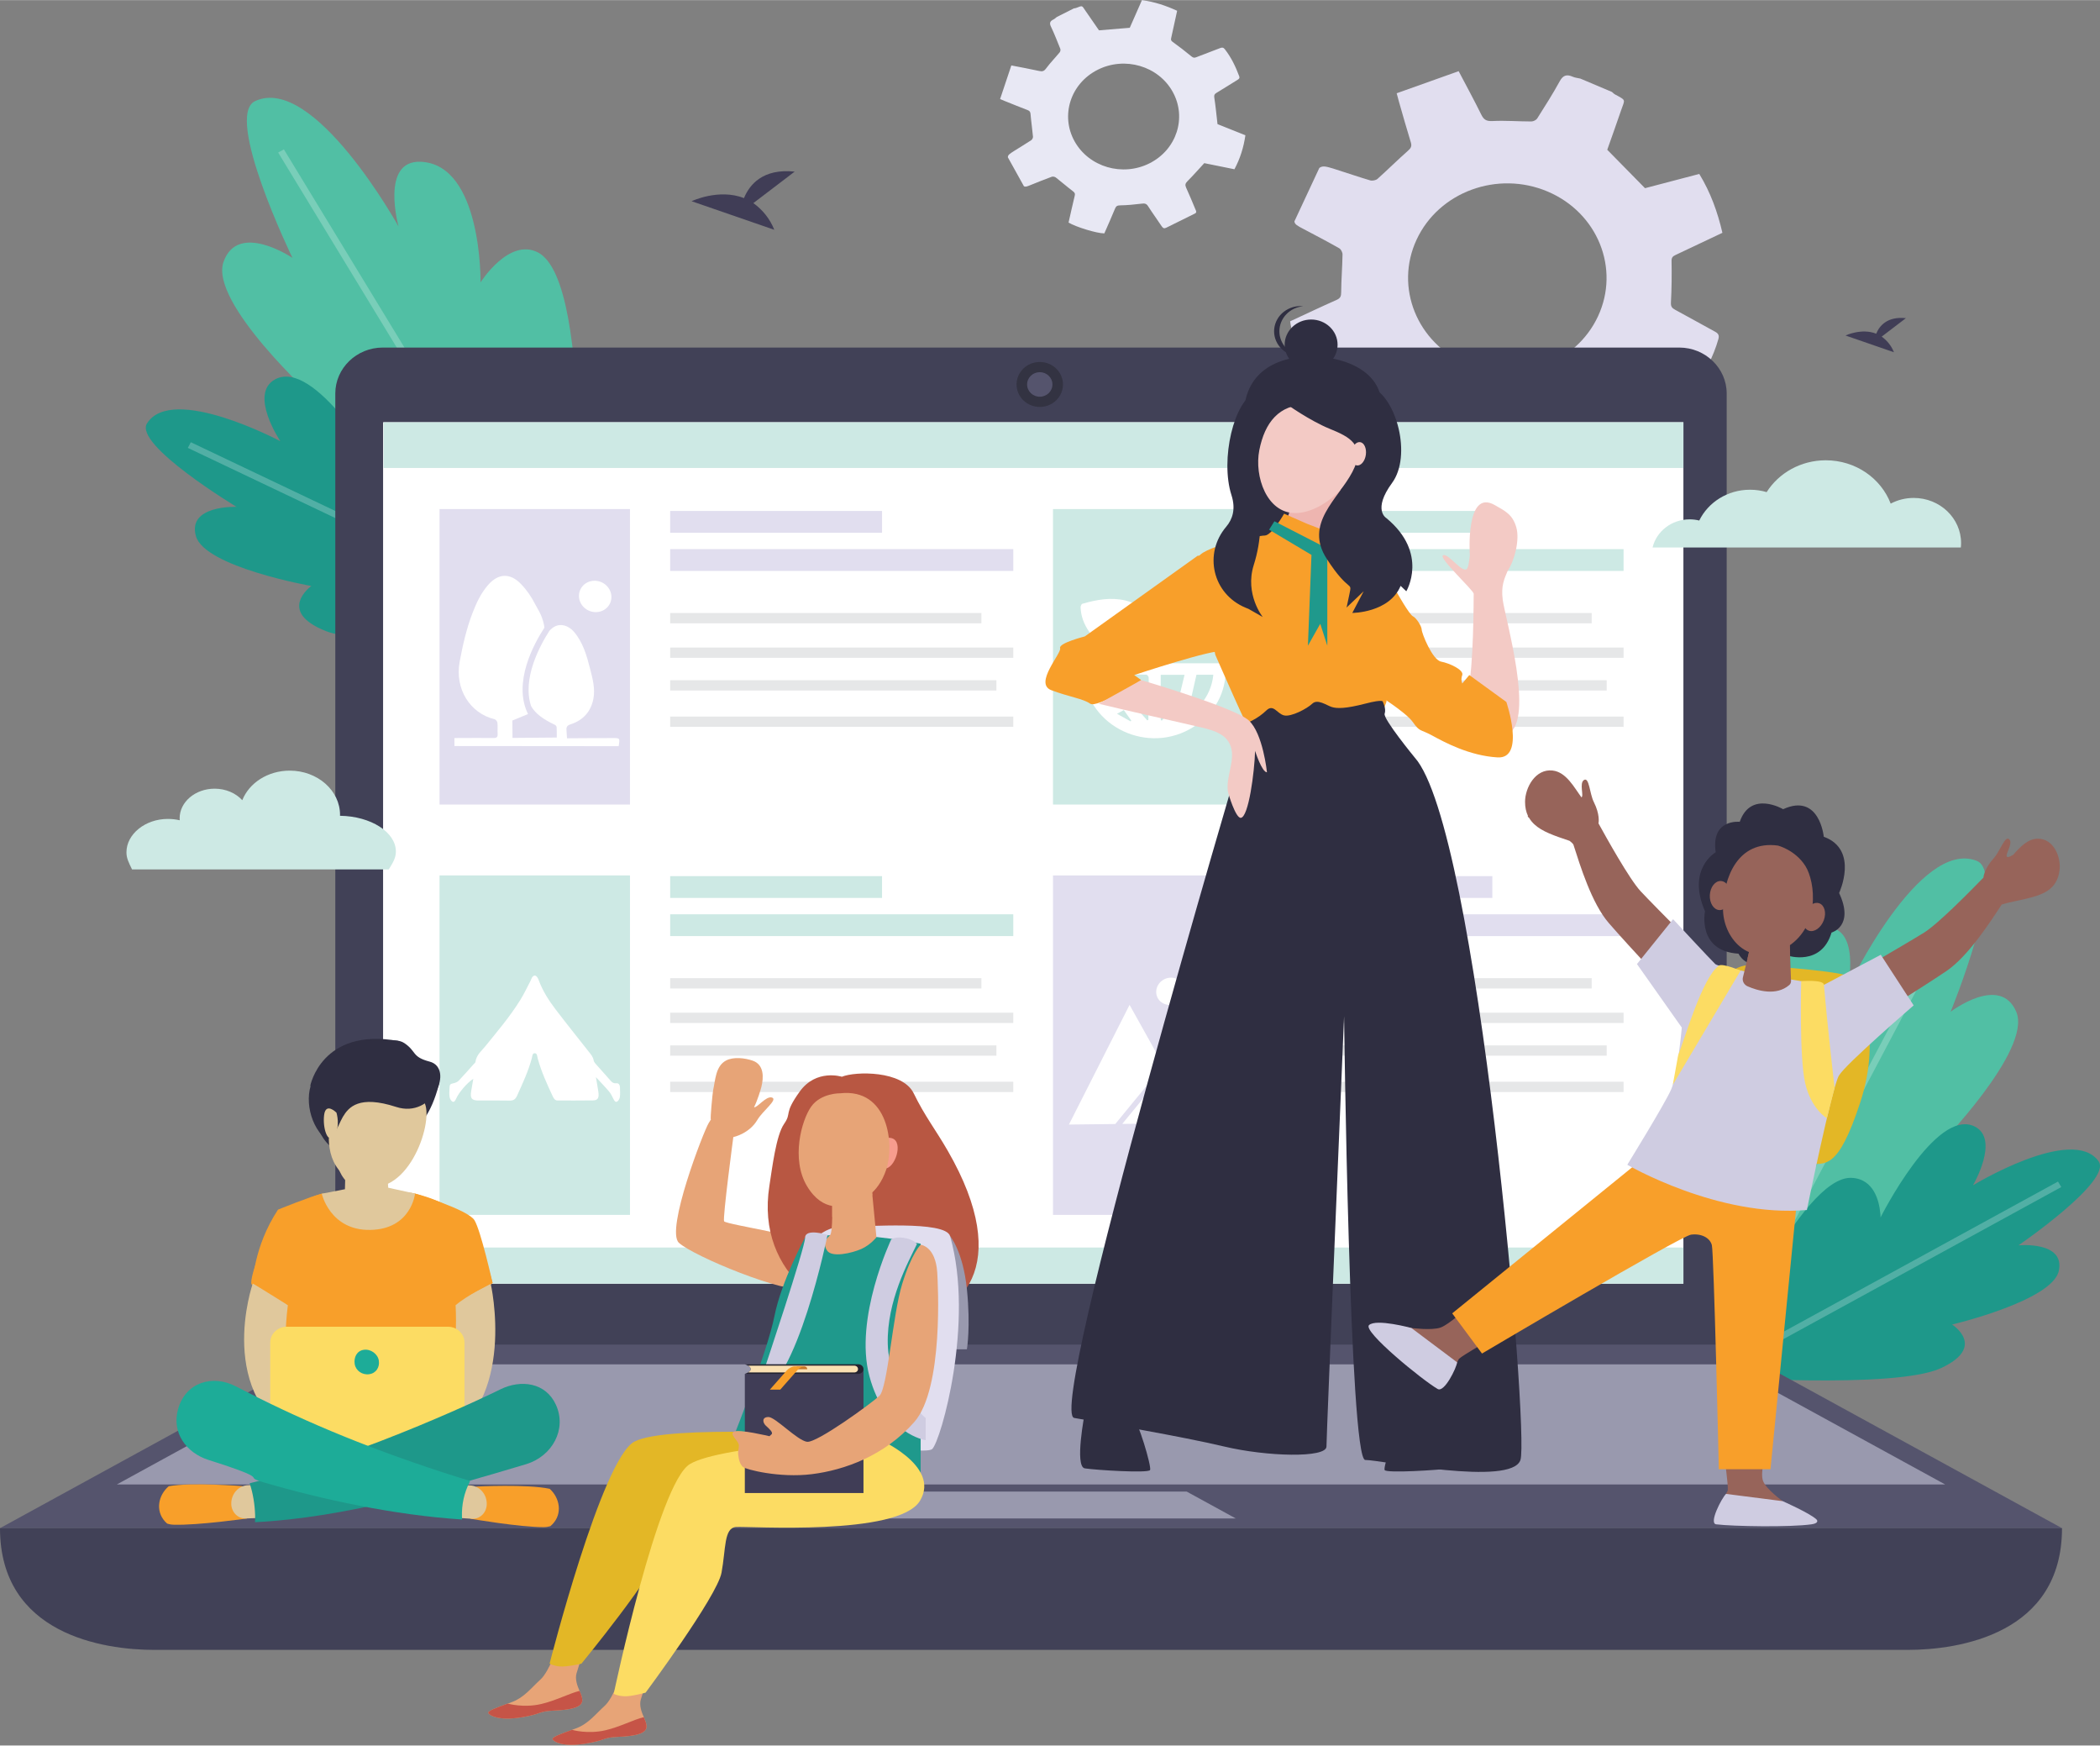 <?xml version="1.0" encoding="UTF-8"?>
<svg xmlns="http://www.w3.org/2000/svg" width="1000px" height="831px" viewBox="0 0 479 398" fill="none">
  <rect x="0" y="0" width="479" height="398" fill="#808080" stroke="none"/>
  <path d="M71.841 90.933C71.841 90.933 47.729 69.05 50.981 59.703C54.247 50.358 66.706 58.779 66.706 58.779C66.706 58.779 50.995 26.372 58.196 23.027C71.614 16.799 90.913 51.635 90.913 51.635C90.913 51.635 86.683 36.46 95.975 36.865C109.983 37.471 109.614 64.362 109.614 64.362C109.614 64.362 116.065 54.115 122.697 57.534C135.826 64.306 131.266 133.53 130.855 141.883L130.826 141.844C130.81 142.228 130.795 142.444 130.795 142.444C130.795 142.444 77.013 117.842 67.671 104.825C58.326 91.807 71.841 90.933 71.841 90.933Z" fill="#51BFA4"></path>
  <g opacity="0.48">
    <path opacity="0.48" d="M124.774 132.677L64.756 34.039L63.446 34.762L123.464 133.4L124.774 132.677Z" fill="white"></path>
  </g>
  <path d="M33.532 96.525C39.242 87.449 63.943 100.58 63.943 100.58C63.943 100.58 56.724 89.86 62.695 86.514C71.694 81.472 86.552 107.042 86.552 107.042C86.552 107.042 86.465 106.534 86.544 105.813C86.635 103.286 87.454 97.666 92.935 97.153C104.81 96.041 126.241 137.164 129.551 142.537L129.19 142.362C129.336 142.619 129.417 142.77 129.417 142.77C129.417 142.77 85.719 148.386 74.334 143.881C62.953 139.379 71.009 133.601 71.009 133.601C71.009 133.601 46.632 129.283 44.677 122.198C42.723 115.102 53.95 115.557 53.95 115.557C53.95 115.557 30.466 101.399 33.532 96.525Z" fill="#1E988A"></path>
  <g opacity="0.48">
    <path opacity="0.48" d="M129.524 141.722L43.523 100.818L42.846 102.109L128.848 143.012L129.524 141.722Z" fill="white"></path>
  </g>
  <path d="M300.93 38.275L295.25 50.45C295.303 51.142 295.914 51.458 297.422 52.247C300.121 53.663 302.818 55.078 305.465 56.585C305.88 56.822 306.234 57.526 306.225 58.011C306.175 60.884 305.939 63.754 305.916 66.626C305.908 67.513 305.758 67.97 304.867 68.364C301.298 69.948 297.774 71.621 294.275 73.243C294.646 76.646 297.731 84.56 299.634 86.895C303.245 85.935 306.95 85.007 310.611 83.94C311.751 83.608 312.289 83.762 313.079 84.691C314.911 86.84 316.957 88.838 319.033 90.782C319.874 91.571 320.298 92.16 319.834 93.34C318.634 96.408 317.629 99.537 316.483 102.62C316.175 103.451 316.275 104.003 317.122 104.369C321.116 106.099 325.112 107.818 329.106 109.542C330.084 109.967 330.349 109.187 330.679 108.643C332.354 105.9 334.046 103.161 335.627 100.367C336.221 99.314 336.866 99.023 338.13 99.138C341.472 99.439 344.835 99.535 348.45 99.726C350.163 103.045 352.052 106.707 353.993 110.473C359.023 109.536 363.673 107.778 368.193 105.262C367.054 101.329 365.92 97.403 364.919 93.94C367.779 91.261 370.488 88.835 373.036 86.269C373.774 85.525 374.289 85.453 375.209 85.761C378.395 86.843 381.615 87.83 384.815 88.891C385.502 89.116 386.023 89.207 386.485 88.513C388.816 85 390.807 81.349 391.954 77.305C392.207 76.403 391.911 76.001 391.157 75.59C388.131 73.947 385.134 72.252 382.103 70.621C381.367 70.227 381.082 69.877 381.132 68.968C381.303 65.812 381.334 62.649 381.275 59.492C381.261 58.683 381.565 58.407 382.2 58.111C385.734 56.456 389.256 54.778 392.873 53.063C391.78 48.337 390.182 43.877 387.599 39.639C383.396 40.744 379.214 41.839 375.218 42.887C372.35 39.972 369.575 37.147 366.606 34.126C367.567 31.408 368.694 28.278 369.766 25.129C370.647 22.549 371 22.942 368.353 21.493C368.103 21.357 367.902 21.129 367.679 20.943C365.28 19.926 362.878 18.915 360.478 17.898C359.905 17.763 359.29 17.715 358.76 17.482C357.391 16.879 356.545 17.091 355.782 18.478C354.193 21.375 352.41 24.177 350.638 26.975C350.408 27.341 349.76 27.673 349.304 27.673C346.335 27.673 343.361 27.428 340.407 27.578C338.957 27.649 338.415 27.209 337.853 26.074C336.271 22.859 334.548 19.704 332.713 16.205C327.94 17.907 323.283 19.563 318.575 21.242C318.812 22.12 318.937 22.628 319.083 23.13C319.982 26.237 320.847 29.355 321.806 32.446C322.076 33.325 321.822 33.77 321.131 34.37C318.769 36.449 316.549 38.668 314.203 40.766C313.838 41.09 313.022 41.247 312.539 41.109C309.887 40.331 307.279 39.416 304.641 38.59C302.508 37.92 301.71 37.68 300.93 38.275ZM323.13 54.599C328.207 43.714 341.581 38.816 353.003 43.649C364.424 48.487 369.569 61.223 364.494 72.107C359.423 82.989 346.044 87.89 334.622 83.051C323.202 78.218 318.054 65.476 323.13 54.599Z" fill="#E1DEEF"></path>
  <path d="M229.889 35.848L233.547 42.437C233.887 42.654 234.242 42.508 235.128 42.15C236.716 41.508 238.303 40.865 239.912 40.279C240.165 40.187 240.616 40.285 240.831 40.454C242.138 41.468 243.384 42.561 244.7 43.561C245.11 43.871 245.271 44.093 245.142 44.604C244.641 46.646 244.197 48.7 243.734 50.728C245.433 51.745 250.154 53.19 251.89 53.199C252.696 51.357 253.547 49.483 254.319 47.581C254.561 46.986 254.822 46.815 255.521 46.803C257.144 46.78 258.775 46.611 260.39 46.417C261.048 46.334 261.465 46.363 261.85 46.963C262.849 48.524 263.95 50.028 264.978 51.577C265.252 51.994 265.541 52.144 266.005 51.909C268.182 50.836 270.359 49.754 272.538 48.678C273.073 48.413 272.8 48.036 272.664 47.709C271.976 46.056 271.298 44.399 270.553 42.773C270.269 42.162 270.359 41.789 270.848 41.302C272.144 40.004 273.348 38.628 274.688 37.178C276.811 37.61 279.158 38.083 281.568 38.57C282.873 36.136 283.668 33.584 284.07 30.82C281.861 29.939 279.656 29.053 277.707 28.279C277.461 26.149 277.279 24.18 276.974 22.223C276.887 21.653 277.027 21.416 277.492 21.138C279.093 20.18 280.66 19.169 282.254 18.197C282.601 17.983 282.819 17.797 282.661 17.366C281.844 15.174 280.846 13.075 279.377 11.2C279.046 10.777 278.758 10.763 278.308 10.94C276.504 11.638 274.684 12.309 272.885 13.016C272.444 13.19 272.188 13.182 271.784 12.85C270.387 11.689 268.933 10.583 267.457 9.512C267.08 9.24 267.057 9.019 267.139 8.65C267.599 6.599 268.04 4.542 268.5 2.432C265.937 1.258 263.322 0.384 260.475 0C259.53 2.143 258.593 4.274 257.694 6.313C255.356 6.505 253.095 6.694 250.674 6.893C249.748 5.549 248.692 3.997 247.611 2.462C246.724 1.2 247.03 1.188 245.442 1.794C245.292 1.851 245.119 1.856 244.957 1.884C243.655 2.54 242.357 3.193 241.061 3.847C240.799 4.042 240.565 4.281 240.274 4.424C239.521 4.787 239.326 5.216 239.703 6.016C240.491 7.683 241.169 9.397 241.849 11.106C241.939 11.331 241.867 11.721 241.709 11.91C240.686 13.154 239.544 14.315 238.59 15.605C238.122 16.237 237.73 16.312 237.014 16.157C234.981 15.707 232.932 15.338 230.681 14.898C229.816 17.484 228.968 20.011 228.117 22.563C228.605 22.766 228.885 22.893 229.165 23.003C230.911 23.701 232.649 24.415 234.407 25.084C234.906 25.27 235.025 25.533 235.065 26.03C235.208 27.738 235.467 29.436 235.618 31.141C235.647 31.409 235.438 31.805 235.205 31.957C233.93 32.802 232.605 33.577 231.317 34.396C230.27 35.065 229.881 35.316 229.889 35.848ZM245.101 32.192C241.83 26.299 244.188 19.002 250.372 15.889C256.551 12.771 264.215 15.021 267.484 20.909C270.755 26.796 268.396 34.093 262.212 37.209C256.033 40.325 248.371 38.077 245.101 32.192Z" fill="#E8E8F4"></path>
  <path d="M441.947 261.521C441.947 261.521 463.561 239.435 459.913 230.732C456.263 222.025 444.922 230.696 444.922 230.696C444.922 230.696 457.927 199.065 450.886 196.277C437.769 191.079 421.503 225.214 421.503 225.214C421.503 225.214 424.621 210.571 415.819 211.452C402.545 212.782 404.491 238.313 404.491 238.313C404.491 238.313 397.754 228.923 391.657 232.526C379.584 239.668 388.023 305.185 388.906 313.098L388.929 313.059C388.973 313.426 388.995 313.629 388.995 313.629C388.995 313.629 438.629 287.365 446.737 274.496C454.839 261.627 441.947 261.521 441.947 261.521Z" fill="#51BFA4"></path>
  <g opacity="0.48">
    <path opacity="0.48" d="M446.66 207.755L445.309 207.107L394.098 304.036L395.449 304.684L446.66 207.755Z" fill="white"></path>
  </g>
  <path d="M478.674 264.775C472.713 256.456 450.024 270.264 450.024 270.264C450.024 270.264 456.246 259.691 450.379 256.834C441.529 252.524 428.928 277.618 428.928 277.618C428.928 277.618 428.983 277.128 428.862 276.448C428.624 274.054 427.514 268.758 422.278 268.563C410.927 268.146 393.004 308.369 390.184 313.651L390.518 313.468C390.394 313.716 390.323 313.865 390.323 313.865C390.323 313.865 432.171 316.845 442.719 311.955C453.266 307.067 445.267 302.013 445.267 302.013C445.267 302.013 468.172 296.598 469.609 289.758C471.042 282.919 460.403 283.956 460.403 283.956C460.403 283.956 481.88 269.241 478.674 264.775Z" fill="#1E988A"></path>
  <g opacity="0.48">
    <path opacity="0.48" d="M470.17 270.663L469.416 269.412L390.085 312.81L390.839 314.061L470.17 270.663Z" fill="white"></path>
  </g>
  <path fill-rule="evenodd" clip-rule="evenodd" d="M87.29 79.231H383.042C388.988 79.231 393.85 83.941 393.85 89.702V309.113H76.481V89.702C76.481 83.941 81.342 79.231 87.29 79.231Z" fill="#414157"></path>
  <path fill-rule="evenodd" clip-rule="evenodd" d="M76.481 306.586H235.167H393.85L470.336 348.449H235.167H0L76.481 306.586Z" fill="#55546D"></path>
  <path fill-rule="evenodd" clip-rule="evenodd" d="M76.681 311.092L26.645 338.482H235.166H443.684L393.651 311.092H76.681Z" fill="#9999AE"></path>
  <path fill-rule="evenodd" clip-rule="evenodd" d="M235.167 340.102H199.653L188.455 346.234H235.167H281.88L270.677 340.102H235.167Z" fill="#9999AE"></path>
  <path fill-rule="evenodd" clip-rule="evenodd" d="M0 348.449H235.167H470.334C470.334 372.656 446.767 376.206 435.104 376.206H235.165H35.23C23.569 376.206 0 372.656 0 348.449Z" fill="#414157"></path>
  <path fill-rule="evenodd" clip-rule="evenodd" d="M237.167 82.519C240.091 82.519 242.459 84.816 242.459 87.647C242.459 90.478 240.091 92.772 237.167 92.772C234.245 92.772 231.877 90.478 231.877 87.647C231.877 84.816 234.247 82.519 237.167 82.519Z" fill="#333342"></path>
  <path fill-rule="evenodd" clip-rule="evenodd" d="M237.167 84.842C238.763 84.842 240.057 86.095 240.057 87.644C240.057 89.191 238.763 90.444 237.167 90.444C235.571 90.444 234.279 89.191 234.279 87.644C234.279 86.095 235.572 84.842 237.167 84.842Z" fill="#55546D"></path>
  <path d="M383.977 96.264H87.381V292.69H383.977V96.264Z" fill="white"></path>
  <path d="M383.975 284.451H87.166V292.691H383.975V284.451Z" fill="#CDE9E4"></path>
  <path d="M383.976 96.264H87.487V106.69H383.976V96.264Z" fill="#CDE9E4"></path>
  <path d="M283.622 116.059H240.184V183.439H283.622V116.059Z" fill="#CDE9E4"></path>
  <path d="M283.622 199.604H240.184V277.009H283.622V199.604Z" fill="#E1DEEF"></path>
  <path d="M143.695 116.059H100.258V183.439H143.695V116.059Z" fill="#E1DEEF"></path>
  <path d="M143.695 199.604H100.258V277.009H143.695V199.604Z" fill="#CDE9E4"></path>
  <path fill-rule="evenodd" clip-rule="evenodd" d="M135.922 245.597C136.156 246.971 136.337 247.935 136.478 248.91C136.685 250.304 136.395 250.878 135.303 250.902C132.603 250.955 129.893 250.91 127.19 250.925C126.553 250.93 126.282 250.417 126.016 249.843C124.739 247.1 123.472 244.349 122.648 241.327C122.519 240.871 122.56 240.15 121.974 240.147C121.384 240.142 121.423 240.86 121.299 241.319C120.472 244.336 119.191 247.076 117.939 249.84C117.565 250.671 117.082 250.955 116.331 250.945C113.912 250.9 111.491 250.925 109.07 250.925C109.023 250.925 108.976 250.928 108.927 250.925C107.539 250.857 107.222 250.387 107.483 248.747C107.628 247.831 107.793 246.924 107.957 245.966C106.546 246.903 104.677 249.064 104.041 250.512C103.843 250.965 103.576 251.391 103.178 251.171C102.895 251.014 102.623 250.542 102.556 250.157C102.451 249.54 102.494 248.872 102.523 248.23C102.565 247.196 102.644 247.169 103.542 246.968C103.929 246.88 104.359 246.693 104.653 246.383C105.807 245.168 106.92 243.889 108.046 242.633C108.184 242.475 108.416 242.331 108.441 242.145C108.681 240.475 109.812 239.663 110.662 238.604C113.444 235.158 116.316 231.812 118.716 227.936C119.546 226.589 120.236 225.114 120.983 223.694C121.113 223.449 121.184 223.153 121.325 222.928C121.734 222.278 122.202 222.278 122.612 222.92C122.731 223.097 122.816 223.316 122.892 223.528C123.823 226.011 125.187 228.121 126.683 230.087C129.185 233.371 131.762 236.577 134.307 239.814C134.764 240.403 135.268 240.919 135.418 241.803C135.471 242.149 135.769 242.468 136.004 242.733C137.085 243.967 138.195 245.162 139.27 246.401C139.641 246.833 140.015 247.061 140.536 246.996C141.128 246.919 141.413 247.339 141.417 248.049C141.423 248.75 141.487 249.474 141.385 250.153C141.326 250.542 141.048 251.016 140.765 251.173C140.365 251.398 140.112 250.964 139.897 250.528C139.609 249.94 139.312 249.334 138.916 248.866C138.029 247.813 137.076 246.847 135.922 245.597Z" fill="white"></path>
  <path d="M266.016 244.114L265.986 244.06L255.98 256.265L279.64 255.996L270.908 238.053L269.161 240.186L266.016 244.114Z" fill="white"></path>
  <path d="M257.647 229.119L243.817 256.409L254.39 256.287L265.35 242.915L257.647 229.119Z" fill="white"></path>
  <path d="M266.788 229.124C268.561 229.127 270.075 227.735 270.162 226.017C270.252 224.303 268.882 222.91 267.104 222.91C265.329 222.91 263.815 224.299 263.728 226.017C263.641 227.729 265.008 229.124 266.788 229.124Z" fill="white"></path>
  <path d="M135.918 139.561C137.966 139.549 139.546 137.938 139.457 135.961C139.366 133.986 137.643 132.391 135.598 132.408C133.553 132.423 131.973 134.037 132.059 136.014C132.148 137.989 133.876 139.575 135.918 139.561Z" fill="white"></path>
  <path d="M139.702 168.28C137.53 168.292 135.361 168.286 133.186 168.298C131.934 168.301 130.679 168.318 129.33 168.328C129.281 167.571 129.253 166.995 129.209 166.421C129.162 165.739 129.369 165.399 130.161 165.136C133.014 164.22 134.758 162.26 135.338 159.384C135.812 157.007 135.168 154.719 134.591 152.453C133.825 149.456 132.983 146.453 130.889 144.01C130.363 143.398 129.571 142.84 128.786 142.627C127.293 142.213 126.152 142.878 125.304 143.841C123.223 147.072 119.026 154.712 121.151 161.017C122.126 162.716 123.909 164.002 126.618 165.285C126.788 165.367 126.959 165.628 126.965 165.814C127.013 166.615 126.997 167.416 127.001 168.161C123.557 168.19 120.218 168.211 116.901 168.243C116.888 166.756 116.879 165.448 116.869 164.279C118.231 163.718 119.476 163.203 120.441 162.804C116.898 155.637 121.823 146.701 124.18 143.101C124.08 142.126 123.713 140.985 123.369 140.196C122.999 139.339 122.468 138.548 122.046 137.717C121.199 136.032 120.127 134.48 118.798 133.111C116.349 130.596 113.672 130.694 111.347 133.348C109.715 135.216 108.69 137.402 107.813 139.67C106.409 143.293 105.558 147.047 104.847 150.863C103.684 157.131 107.278 162.658 112.805 163.979C113.087 164.044 113.426 164.49 113.462 164.788C113.55 165.628 113.457 166.485 113.507 167.333C113.548 168.037 113.303 168.276 112.555 168.267C109.961 168.237 107.368 168.265 104.766 168.267C104.399 168.267 104.029 168.273 103.645 168.276C103.651 168.964 103.654 169.488 103.658 170.096C116.198 170.108 128.664 170.119 141.113 170.13C141.414 168.265 141.414 168.273 139.702 168.28Z" fill="white"></path>
  <path fill-rule="evenodd" clip-rule="evenodd" d="M279.62 151.229C279.85 157.024 277.815 161.727 273.114 165.137C263.221 172.316 249.141 166.689 247.189 154.843C246.608 151.327 246.693 151.229 250.283 151.229C259.598 151.229 268.912 151.229 278.229 151.229C278.634 151.229 279.042 151.229 279.62 151.229ZM272.905 153.846C272.461 155.799 272.036 157.677 271.603 159.586C272.305 159.952 273.022 160.321 273.807 160.726C275.467 158.72 276.489 156.487 276.754 153.846C275.428 153.846 274.178 153.846 272.905 153.846ZM252.896 160.725C253.703 160.305 254.413 159.933 255.029 159.61C254.674 157.798 254.348 156.049 253.979 154.311C253.936 154.11 253.63 153.826 253.437 153.818C252.303 153.767 251.164 153.789 249.937 153.789C250.239 156.454 251.164 158.703 252.896 160.725ZM257.603 158.599C259.233 158.326 260.6 158.097 262.025 157.855C262.025 156.658 262.056 155.547 262.002 154.441C261.991 154.216 261.67 153.829 261.489 153.82C259.906 153.77 258.321 153.79 256.497 153.79C256.883 155.485 257.234 157.001 257.603 158.599ZM270.19 153.859C268.213 153.859 266.496 153.859 264.758 153.859C264.758 155.251 264.758 156.567 264.758 157.882C266.164 158.113 267.51 158.331 269.056 158.58C269.421 157.048 269.786 155.538 270.19 153.859ZM258.824 161.026C259.929 162.265 260.813 163.261 261.695 164.254C261.776 164.21 261.86 164.162 261.941 164.116C261.941 162.975 261.941 161.831 261.941 160.546C260.965 160.698 260.082 160.835 258.824 161.026ZM264.764 164.171C264.845 164.216 264.924 164.263 265.003 164.309C265.89 163.272 266.776 162.234 267.821 161.011C266.593 160.822 265.704 160.683 264.762 160.538C264.764 161.849 264.764 163.01 264.764 164.171ZM271.689 162.824C271.685 162.703 271.671 162.578 271.665 162.457C271.152 162.353 270.39 161.999 270.18 162.195C269.56 162.777 269.158 163.578 268.672 164.293C268.735 164.355 268.8 164.417 268.862 164.477C269.806 163.929 270.749 163.376 271.689 162.824ZM256.339 161.901C255.84 162.172 255.425 162.4 254.781 162.74C255.976 163.405 256.934 163.94 257.887 164.472C257.935 164.407 257.983 164.345 258.032 164.275C257.497 163.529 256.964 162.779 256.339 161.901Z" fill="white"></path>
  <path fill-rule="evenodd" clip-rule="evenodd" d="M263.664 147.358C261.73 143.69 259.129 141.092 254.579 141.127C257.874 142.676 260.949 144.395 261.392 148.448C256.52 149.386 251.395 148.312 248.416 144.011C247.275 142.363 246.547 140.504 246.477 138.481C246.468 138.203 246.663 137.718 246.864 137.662C250.09 136.732 253.357 136.11 256.715 136.912C260.694 137.864 262.673 140.566 263.371 144.296C263.553 145.301 263.567 146.338 263.664 147.358Z" fill="white"></path>
  <path fill-rule="evenodd" clip-rule="evenodd" d="M265.399 148.24C263.525 142.899 266.27 138.478 271.811 137.67C273.447 137.431 275.121 137.425 276.735 137.318C278.266 142.039 275.45 148.15 267.254 148.663C266.798 145.375 268.854 143.434 271.154 141.605C267.657 142.403 266.068 144.845 265.399 148.24Z" fill="white"></path>
  <path d="M201.189 116.49H152.864V121.465H201.189V116.49Z" fill="#E1DEEF"></path>
  <path d="M231.126 125.193H152.864V130.165H231.126V125.193Z" fill="#E1DEEF"></path>
  <path d="M223.856 139.76H152.864V142.109H223.856V139.76Z" fill="#E6E7E8"></path>
  <path d="M227.277 155.09H152.864V157.437H227.277V155.09Z" fill="#E6E7E8"></path>
  <path d="M231.126 163.377H152.864V165.727H231.126V163.377Z" fill="#E6E7E8"></path>
  <path d="M231.126 147.633H152.864V149.982H231.126V147.633Z" fill="#E6E7E8"></path>
  <path d="M201.189 199.762H152.864V204.734H201.189V199.762Z" fill="#CDE9E4"></path>
  <path d="M231.126 208.465H152.864V213.434H231.126V208.465Z" fill="#CDE9E4"></path>
  <path d="M223.856 223.031H152.864V225.378H223.856V223.031Z" fill="#E6E7E8"></path>
  <path d="M227.277 238.357H152.864V240.704H227.277V238.357Z" fill="#E6E7E8"></path>
  <path d="M231.126 246.645H152.864V248.994H231.126V246.645Z" fill="#E6E7E8"></path>
  <path d="M231.126 230.902H152.864V233.249H231.126V230.902Z" fill="#E6E7E8"></path>
  <path d="M340.394 199.762H292.068V204.734H340.394V199.762Z" fill="#E1DEEF"></path>
  <path d="M370.33 208.465H292.068V213.434H370.33V208.465Z" fill="#E1DEEF"></path>
  <path d="M363.059 223.031H292.067V225.378H363.059V223.031Z" fill="#E6E7E8"></path>
  <path d="M366.48 238.357H292.067V240.704H366.48V238.357Z" fill="#E6E7E8"></path>
  <path d="M370.329 246.645H292.067V248.994H370.329V246.645Z" fill="#E6E7E8"></path>
  <path d="M370.329 230.902H292.067V233.249H370.329V230.902Z" fill="#E6E7E8"></path>
  <path d="M340.393 116.49H292.067V121.465H340.393V116.49Z" fill="#CDE9E4"></path>
  <path d="M370.33 125.193H292.068V130.165H370.33V125.193Z" fill="#CDE9E4"></path>
  <path d="M363.059 139.76H292.067V142.109H363.059V139.76Z" fill="#E6E7E8"></path>
  <path d="M366.48 155.09H292.067V157.437H366.48V155.09Z" fill="#E6E7E8"></path>
  <path d="M370.33 163.377H292.068V165.727H370.33V163.377Z" fill="#E6E7E8"></path>
  <path d="M370.329 147.633H292.067V149.982H370.329V147.633Z" fill="#E6E7E8"></path>
  <path d="M342.765 136.744C342.331 133.503 343.187 131.873 343.853 130.222C345.464 127.833 346.694 123.04 345.852 120.19C345.004 117.336 343.458 116.57 340.94 115.142C334.22 111.326 335.255 126.47 335.255 126.47L335.274 126.489C335.106 128.175 334.885 129.485 334.546 129.743C333.409 130.613 330.306 126.039 329.154 126.596C327.999 127.156 336.169 134.61 336.142 135.381C336.122 136.165 336.169 152.273 334.806 157.548C323.587 156.013 314.661 153.627 314.661 153.627L344.038 167.344C350.07 163.888 343.357 141.139 342.765 136.744Z" fill="#F3CAC5"></path>
  <path d="M300.48 125.383C300.878 125.383 301.205 124.759 301.205 123.996C301.205 123.23 300.878 122.609 300.48 122.609C300.071 122.609 299.75 123.23 299.75 123.996C299.748 124.76 300.071 125.383 300.48 125.383Z" fill="#F8B5B7"></path>
  <path d="M313.955 94.686H283.777V131.091H313.955V94.686Z" fill="#2F2E41"></path>
  <path d="M314.354 95.832C311.656 103.454 307.506 110.402 299.068 110.402C290.622 110.402 284.257 103.869 283.777 95.832C283.168 85.571 290.427 81.234 299.068 81.272C309.275 81.322 317.558 86.794 314.354 95.832Z" fill="#2F2E41"></path>
  <path d="M306.579 107.156C306.579 107.156 304.167 120.954 305.375 121.332C306.579 121.721 291.692 123.253 291.692 123.253C291.692 123.253 296.118 112.9 294.91 110.986C293.711 109.072 306.579 107.156 306.579 107.156Z" fill="#EEB5B0"></path>
  <path d="M295.418 116.973C301.859 116.973 309.794 109.455 309.794 103.319C309.794 97.178 304.574 92.209 298.136 92.209C291.686 92.209 288.495 96.35 287.246 102.604C286.053 108.637 288.966 116.973 295.418 116.973Z" fill="#F3CAC5"></path>
  <path d="M298.136 119.417L292.897 117.115C292.897 117.115 290.085 122.096 288.476 122.096C286.866 122.096 273.187 124.78 273.187 127.466C273.187 130.147 277.21 149.307 277.21 149.307C277.21 149.307 285.255 167.709 285.654 167.709C286.064 167.709 314.619 164.257 314.619 164.257L316.233 160.044L318.649 135.13C318.649 135.13 308.991 128.996 308.991 127.083C308.991 125.165 308.19 118.651 306.579 118.651C304.968 118.651 302.15 120.953 302.15 120.953L298.136 119.417Z" fill="#F89F2A"></path>
  <path d="M315.032 136.661L318.65 135.131C318.65 135.131 321.465 140.119 322.266 140.499C323.073 140.88 324.284 142.794 324.284 143.56C324.284 144.326 326.695 150.459 328.705 150.844C330.719 151.23 333.934 152.762 333.532 153.908C333.287 154.529 333.287 155.21 333.532 155.826L335.14 153.908L343.591 160.046C343.591 160.046 348.018 173.074 341.581 172.688C335.14 172.305 329.514 169.246 326.695 167.711C323.878 166.179 323.878 166.945 322.266 164.643C320.661 162.341 313.823 158.126 313.823 158.126L315.032 136.661Z" fill="#F89F2A"></path>
  <path d="M285.654 164.261L282.438 165.795L283.247 171.539C283.247 171.539 238.585 322.159 245.026 323.314C251.459 324.462 269.571 327.526 279.216 329.825C288.876 332.127 302.561 332.508 302.561 329.825C302.561 327.144 306.579 231.708 306.579 231.708C306.579 231.708 307.787 332.893 311.406 332.893C315.031 332.893 344.803 339.023 346.807 332.893C348.823 326.764 337.15 188.79 322.669 172.69C322.669 172.69 315.431 163.876 315.83 162.729C316.233 161.578 315.429 160.049 315.429 160.049C315.429 160.049 315.83 159.283 311.406 160.431C306.98 161.579 304.966 161.579 303.764 161.194C302.559 160.814 300.542 159.283 299.328 160.431C298.133 161.579 294.507 163.491 292.894 163.11C291.288 162.729 290.489 160.431 288.875 161.957C287.927 162.875 286.84 163.643 285.654 164.261Z" fill="#2F2E41"></path>
  <path d="M247.444 322.158C247.444 322.158 245.028 334.427 247.444 334.812C249.858 335.193 261.924 335.953 262.325 335.193C262.726 334.427 259.51 323.693 258.305 322.926C257.095 322.158 247.444 322.158 247.444 322.158Z" fill="#2F2E41"></path>
  <path d="M330.719 323.695C330.719 323.695 333.128 334.428 330.719 334.814C328.305 335.195 316.235 335.955 315.832 335.195C315.431 334.429 318.65 325.23 319.852 324.464C321.062 323.695 330.719 323.695 330.719 323.695Z" fill="#2F2E41"></path>
  <path d="M277.617 126.701H273.186L247.442 145.1C247.442 145.1 241.399 146.632 241.805 147.778C242.202 148.928 235.768 155.825 239.794 157.357C243.817 158.892 247.035 159.28 248.647 160.428C250.249 161.576 260.309 155.058 260.309 155.058L258.701 153.907C258.701 153.907 277.211 147.778 278.819 148.543C280.431 149.309 277.617 126.701 277.617 126.701Z" fill="#F89F2A"></path>
  <path d="M289.479 120.76L299.142 126.512L298.33 147.21L301.145 142.224L302.753 147.21V126.512H309.593L309.194 123.061L301.145 124.213L290.687 118.842L289.479 120.76Z" fill="#1F998C"></path>
  <path d="M291.913 88.167C291.913 88.167 291.784 87.466 286.597 89.316C281.403 91.167 278.301 104.846 280.891 112.879C281.936 116.112 281.084 118.443 279.7 120.079C274.487 126.2 276.538 135.407 284.123 138.557C284.341 138.646 284.554 138.732 284.783 138.822L288.023 140.673C288.023 140.673 283.891 135.495 285.961 128.863C287.756 123.22 287.977 117.226 286.606 111.468C286.368 110.5 286.094 109.504 285.791 108.481C283.196 99.83 284.457 100.831 293.539 92.181C293.539 92.181 298.725 95.885 303.265 97.741C307.803 99.592 311.695 101.439 308.454 107.623C305.208 113.802 297.426 119.362 302.614 127.39C307.805 135.423 308.454 132.333 307.805 135.423L307.149 138.511L311.046 134.804L308.454 139.743C308.454 139.743 316.879 139.743 319.476 133.571L320.773 134.804C320.773 134.804 325.956 126.154 316.229 118.125C316.229 118.125 312.992 116.274 317.524 110.101C322.063 103.919 318.584 90.639 312.748 88.168C306.908 85.699 291.913 88.167 291.913 88.167Z" fill="#2F2E41"></path>
  <path d="M299.068 84.335C302.399 84.335 305.096 81.755 305.096 78.584C305.096 75.411 302.399 72.838 299.068 72.838C295.734 72.838 293.025 75.411 293.025 78.584C293.025 81.755 295.734 84.335 299.068 84.335Z" fill="#2F2E41"></path>
  <path d="M291.821 75.521C291.821 74.093 292.377 72.718 293.381 71.664C294.387 70.608 295.765 69.942 297.254 69.808C297.057 69.782 296.855 69.772 296.649 69.772C295.054 69.772 293.52 70.379 292.384 71.453C291.258 72.532 290.614 73.996 290.614 75.521C290.614 77.045 291.258 78.506 292.384 79.582C293.52 80.664 295.055 81.27 296.649 81.27C296.857 81.27 297.058 81.258 297.254 81.244C295.767 81.094 294.387 80.433 293.381 79.373C292.377 78.317 291.821 76.946 291.821 75.521Z" fill="#2F2E41"></path>
  <path d="M309.498 106.115C310.435 106.224 311.347 105.131 311.547 103.661C311.739 102.193 311.148 100.906 310.222 100.794C309.292 100.677 308.381 101.78 308.182 103.247C307.979 104.721 308.576 106.002 309.498 106.115Z" fill="#F3CAC5"></path>
  <path d="M250.606 160.45C257.995 162.254 265.437 163.854 272.838 165.586C275.888 166.304 279.636 166.958 280.721 170.176C281.806 173.379 279.6 177.083 280.071 180.396C280.159 181.016 281.843 186.52 283.005 186.47C284.795 186.382 286.147 176.001 286.279 171.204C286.279 171.204 287.825 176.081 288.988 176.081C288.988 176.081 288.085 167.216 284.853 164.269C281.626 161.308 260.31 155.062 260.31 155.062L250.606 160.45Z" fill="#F3CAC5"></path>
  <path d="M374.225 203.212C371.639 200.431 366.387 190.958 364.609 187.737C364.671 187.427 364.928 185.616 363.546 182.875C362.571 180.941 362.506 177.075 361.29 177.85C360.174 178.562 361.331 181.499 360.722 181.795C359.042 179.522 357.26 176.035 354.14 175.681C350.216 175.231 347.868 179.602 347.858 182.797C347.855 184.077 348.096 185.124 348.516 186.015C348.503 186.032 348.484 186.047 348.478 186.067C348.444 186.168 348.566 186.317 348.797 186.5C350.063 188.643 352.51 189.785 355.484 190.846C356.322 191.143 357.166 191.422 358.009 191.712C358.448 192.043 358.774 192.346 358.895 192.602C360.416 197.342 363.06 205.966 366.951 210.454C371.713 215.953 382.933 227.887 382.933 227.887L392.061 221.313C392.06 221.313 377.297 206.511 374.225 203.212Z" fill="#97645A"></path>
  <path d="M464.842 191.224C462.512 191.22 460.741 193.16 459.193 194.912C458.671 195.211 458.239 195.413 457.991 195.407C456.893 195.388 459.292 192.44 458.327 191.39C457.357 190.338 456.245 194.047 454.768 195.672C452.678 197.974 452.431 199.79 452.406 200.106C449.81 202.774 442.143 210.609 438.875 212.639C435.007 215.06 416.695 225.669 416.695 225.669L423.695 234.294C423.695 234.294 437.804 225.567 443.908 221.449C448.894 218.084 453.826 210.423 456.586 206.229C458.308 205.715 460.088 205.389 461.84 204.99C466.013 204.032 469.221 202.851 469.775 198.417C470.143 195.495 468.496 191.233 464.842 191.224Z" fill="#97645A"></path>
  <path d="M393.545 333.741C393.545 333.741 394.101 338.3 394.101 339.078C394.101 339.846 394.101 339.846 394.101 339.846L393.697 340.634L393.544 340.948L396.413 344.773C396.413 344.773 407.907 344.936 408.163 344.936C408.42 344.936 406.62 342.288 406.62 342.288C406.62 342.288 402.824 339.561 402.132 337.651C401.451 335.736 402.716 331.746 402.716 331.746L393.545 333.741Z" fill="#97645A"></path>
  <path d="M338.135 306.456C338.135 306.456 334.036 308.881 333.405 309.36C332.771 309.843 332.771 309.843 332.771 309.843L332.363 310.629L332.209 310.938L327.283 311.184C327.283 311.184 319.997 302.709 319.839 302.516C319.686 302.323 321.934 302.804 321.934 302.804C321.934 302.804 326.532 303.396 328.53 302.716C330.528 302.034 334.571 298.242 334.571 298.242L338.135 306.456Z" fill="#97645A"></path>
  <path d="M375.338 263.684L331.239 299.464L338.036 308.626C338.036 308.626 383.353 281.824 385.72 281.514C388.1 281.207 390.02 282.245 390.465 283.891C390.915 285.541 392.061 335.013 392.061 335.013H403.838L409.97 272.729L375.338 263.684Z" fill="#F89F2A"></path>
  <path d="M393.718 222.848C395.037 220.958 397.335 219.887 399.718 220.042C406.717 220.498 420.916 221.57 422.267 222.848C424.059 224.557 429.442 235.715 424.317 251.347C419.181 266.978 416.36 265.347 412.177 265.347C407.987 265.347 388.246 256.479 388.246 256.479L393.718 222.848Z" fill="#E3B726"></path>
  <path d="M381.622 209.58L373.385 219.812L383.609 234.296C383.609 234.296 382.649 245.056 381.178 248.417C379.698 251.775 371.178 265.578 371.178 265.578C371.178 265.578 391.88 277.664 412.14 275.894C412.14 275.894 417.847 247.925 419.451 245.238C421.048 242.554 436.499 229.237 436.499 229.237L428.997 217.695L416.044 224.545C416.044 224.545 392.375 220.895 391.241 219.811C390.097 218.725 381.622 209.58 381.622 209.58Z" fill="#CFCCE1"></path>
  <path d="M406.721 184.498C406.721 184.498 399.347 180.125 396.825 187.377C396.825 187.377 390.202 186.627 391.347 194.322C391.347 194.322 384.683 198.077 388.901 207.767C388.901 207.767 387.045 216.871 396.551 217.443C396.551 217.443 397.966 220.677 402.306 219.921C406.644 219.17 407.746 217.886 407.746 217.886C407.746 217.886 415.439 220.408 417.765 212.629C417.765 212.629 423.046 211.21 419.495 203.605C419.495 203.605 424.106 193.743 415.995 190.781C415.992 190.783 415.041 180.699 406.721 184.498Z" fill="#2F2E41"></path>
  <path d="M411.563 208.316C410.907 210.049 411.373 211.787 412.604 212.203C413.819 212.623 415.345 211.563 415.999 209.832C416.638 208.106 416.172 206.373 414.95 205.951C413.728 205.537 412.209 206.6 411.563 208.316Z" fill="#97645A"></path>
  <path d="M390.005 204.083C389.913 205.914 390.895 207.446 392.185 207.502C393.489 207.562 394.617 206.127 394.711 204.297C394.802 202.462 393.819 200.929 392.517 200.873C391.221 200.815 390.096 202.255 390.005 204.083Z" fill="#97645A"></path>
  <path d="M399.146 216.221C399.146 216.334 398.105 220.584 397.554 222.833C397.347 223.67 397.795 224.528 398.617 224.887C400.811 225.848 405.137 227.177 408.123 224.594C408.391 224.36 408.536 224.023 408.527 223.67L408.161 213.531L399.146 216.221Z" fill="#97645A"></path>
  <path d="M398.584 218.593C400.91 219.705 403.838 219.729 407.114 217.901C407.532 217.667 407.92 217.422 408.289 217.159L408.161 213.527L399.146 216.217C399.146 216.271 398.899 217.293 398.584 218.593Z" fill="#97645A"></path>
  <path d="M405.536 192.793C405.536 192.793 409.471 193.784 411.789 197.43C414.098 201.078 415.377 211.623 407.115 216.233C398.861 220.846 392.852 213.702 393.011 206.946C393.165 200.191 396.316 191.556 405.536 192.793Z" fill="#97645A"></path>
  <path d="M392.066 220.165C388.261 222.906 384.28 236.935 382.778 240.601L381.562 247.327L397.031 221.297C397.031 221.297 392.882 219.573 392.066 220.165Z" fill="#FCDC63"></path>
  <path d="M410.847 223.714C410.847 223.714 410.381 241.005 411.747 246.949C413.118 252.896 416.695 254.97 416.695 254.97L418.456 248.057C418.456 248.057 416.695 232.782 416.041 224.546C415.948 223.287 410.847 223.714 410.847 223.714Z" fill="#FCDC63"></path>
  <path d="M391.452 347.571C389.696 347.364 392.724 341.562 393.696 340.633L406.619 342.287C406.619 342.287 412.836 345.036 414.312 346.44C414.665 346.774 414.708 347.356 413.189 347.569C408.315 348.264 395.347 348.047 391.452 347.571Z" fill="#CFCCE1"></path>
  <path d="M327.935 316.714C329.456 317.58 332.21 311.93 332.365 310.629L321.936 302.804C321.936 302.804 313.891 300.605 312.264 302.145C310.784 303.56 324.495 314.743 327.935 316.714Z" fill="#CFCCE1"></path>
  <path d="M66.437 275.508C68.554 274.007 70.907 272.875 73.392 272.178C74.331 271.918 79.377 273.424 82.495 273.355C86.784 273.245 91.14 271.243 94.671 272.152C98.179 273.05 101.047 274.22 102.712 275.432C107.665 279.058 110.58 285.82 112.354 292.519C108.996 296.063 104.764 297.643 104.764 297.643L103.981 330.195L85.255 340.042L63.873 329.013L64.643 297.201C64.643 297.201 57.851 293.952 57.354 292.768C56.852 291.589 60.448 279.739 66.437 275.508Z" fill="#F89F2A"></path>
  <path d="M57.666 292.631C57.666 292.631 48.572 318.554 69.314 329.2C73.624 328.615 71.966 321.262 71.966 321.262C71.966 321.262 62.953 319.214 65.66 297.59C63.169 295.481 57.666 292.631 57.666 292.631Z" fill="#E0C89C"></path>
  <path d="M111.916 292.631C111.916 292.631 118.174 319.681 100.27 329.2C95.962 328.615 97.619 321.262 97.619 321.262C97.619 321.262 104.885 317.582 103.923 297.59C106.419 295.481 111.916 292.631 111.916 292.631Z" fill="#E0C89C"></path>
  <path d="M102.163 331.019H65.413C63.339 331.019 61.64 329.404 61.64 327.419V306.114C61.64 304.137 63.339 302.51 65.413 302.51H102.163C104.244 302.51 105.946 304.137 105.946 306.114V327.419C105.946 329.403 104.244 331.019 102.163 331.019Z" fill="#FCDC63"></path>
  <path d="M125.386 339.476C120.315 338.364 108.587 338.964 108.587 338.964L108.116 340.189L107.324 346.3C107.324 346.3 118.486 348.22 123.989 348.216C124.553 348.216 125.067 348.133 125.531 347.998C125.701 347.855 125.866 347.704 126.02 347.545C128.352 345.116 127.683 341.548 125.386 339.476Z" fill="#F89F2A"></path>
  <path d="M105.226 338.619L107.21 338.697C108.274 338.739 109.283 339.238 109.999 340.074C110.716 340.908 111.083 342.01 111.021 343.137C110.968 344.035 110.585 344.872 109.949 345.469C109.311 346.063 108.474 346.369 107.626 346.307L104.589 346.105L105.226 338.619Z" fill="#E0C89C"></path>
  <path d="M38.489 338.884C43.583 337.928 55.288 338.861 55.288 338.861L55.732 340.106L56.362 346.237C56.362 346.237 45.15 347.83 39.655 347.661C39.094 347.647 38.583 347.551 38.117 347.396C37.952 347.248 37.791 347.098 37.643 346.931C35.37 344.434 36.141 340.888 38.489 338.884Z" fill="#F89F2A"></path>
  <path d="M58.66 338.617L56.68 338.642C55.609 338.652 54.592 339.118 53.856 339.933C53.112 340.749 52.717 341.837 52.752 342.969C52.778 343.867 53.144 344.713 53.764 345.331C54.381 345.944 55.212 346.269 56.06 346.237L59.105 346.122L58.66 338.617Z" fill="#E0C89C"></path>
  <path d="M126.802 320.31C124.505 315.264 118.88 314.452 114.09 316.81C114.005 316.909 83.686 331.716 56.95 338.201C57.718 340.539 58.11 343.03 58.193 345.472C58.211 346.015 58.199 346.553 58.167 347.083C78.67 346.083 100.924 339.567 120.049 333.842C125.977 332.02 129.352 325.899 126.802 320.31Z" fill="#1E988A"></path>
  <path d="M105.371 345.855C105.288 343.035 105.866 340.413 107.097 337.988C107.132 337.873 107.173 337.768 107.209 337.659C105.685 337.207 103.712 336.595 101.123 335.758C82.134 329.566 67.649 323.32 53.824 316.126C48.453 313.328 42.348 315.199 40.628 321.257C39.091 326.66 42.462 331.273 47.579 332.898C62.879 337.745 54.915 336.399 59.91 337.934C73.333 341.884 90.037 345.489 105.402 346.469C105.39 346.266 105.376 346.06 105.371 345.855Z" fill="#1DAC98"></path>
  <path d="M73.39 272.18C73.39 272.18 75.288 280.609 84.473 280.436C93.833 280.26 94.667 272.156 94.667 272.156L88.553 270.81L88.046 263.809L78.848 264.51L78.678 271.157L73.39 272.18Z" fill="#E0C89C"></path>
  <path d="M80.641 245.506C80.641 245.506 70.557 266.494 81.729 271.2C89.607 274.518 95.07 257.072 93.706 252.429C91.592 245.246 90.048 246.148 90.048 246.148L80.641 245.506Z" fill="#E0C89C"></path>
  <path d="M75.61 245.443C75.519 245.612 70.915 249.59 70.915 249.59C70.915 249.59 70.957 258.525 76.204 262.006C81.979 265.829 90.132 258.854 90.132 258.854C90.132 258.854 96.622 260.323 100.069 247.457C100.861 244.507 96.291 244.256 90.779 244.8C83.664 245.502 75.61 245.443 75.61 245.443Z" fill="#2F2E41"></path>
  <path d="M79.636 243.998C79.636 243.998 67.597 264.876 82.316 270.158C92.694 273.885 98.913 256.399 96.913 251.618C93.828 244.227 91.868 245.071 91.868 245.071L79.636 243.998Z" fill="#E0C89C"></path>
  <path d="M98.003 242.059C103.623 243.529 98.824 255.135 90.366 252.393C81.905 249.647 79.528 252.432 78.209 254.646C76.892 256.855 75.667 261.968 72.805 258.086C69.674 253.83 69.451 246.754 73.294 244.003C76.728 241.534 75.941 238.175 80.062 238.302C85.533 238.479 89.76 236.171 92.227 237.834C95.064 239.75 93.874 240.979 98.003 242.059Z" fill="#2F2E41"></path>
  <path d="M76.748 253.703C76.748 253.703 74.319 251.223 73.933 254.216C73.545 257.212 74.791 261.066 76.252 258.953C77.712 256.838 76.748 253.703 76.748 253.703Z" fill="#E0C89C"></path>
  <path d="M70.757 247.627C70.757 247.627 73.294 234.187 90.89 237.357L92.949 241.13L70.757 247.627Z" fill="#2F2E41"></path>
  <path d="M112.352 292.52C112.352 292.52 109.693 280.644 108.224 278.226C106.753 275.812 94.668 272.152 94.668 272.152L94.263 286.381L103.814 296.951L112.352 292.52Z" fill="#F89F2A"></path>
  <path d="M65.659 297.589L57.665 292.63C57.665 292.63 57.759 284.421 63.41 275.812C63.41 275.812 70.883 272.773 73.391 272.178L70.172 290.004L65.659 297.589Z" fill="#F89F2A"></path>
  <path d="M86.407 310.232C86.645 311.75 85.788 313.119 84.203 313.342C82.615 313.563 81.141 312.524 80.902 311.008C80.669 309.495 81.393 307.997 82.981 307.772C84.568 307.547 86.171 308.722 86.407 310.232Z" fill="#1DAC98"></path>
  <path d="M189.067 284.966C187.985 282.461 165.503 279.249 165.16 278.463C164.816 277.68 167.266 259.266 167.266 259.266C167.266 259.266 170.863 258.545 172.751 255.348C173.957 253.288 177.55 250.671 176.055 250.243C174.689 249.856 172.667 252.694 171.997 252.446C172.748 250.993 173.545 248.343 173.661 247.856C174.208 245.666 174.315 242.741 171.66 241.833C169.899 241.23 167.308 240.912 165.603 241.812C163.214 243.074 163.172 246.294 162.669 248.528C162.555 249.057 161.935 255.303 162.15 255.232C162.15 255.232 162.168 255.228 162.171 255.228C161.965 255.557 161.788 255.842 161.651 256.063C160.51 257.896 151.752 280.524 154.853 283.373C158.234 286.471 179.176 295.083 183.676 293.861C188.179 292.641 190.15 287.475 189.067 284.966Z" fill="#E7A477"></path>
  <path d="M132.816 387.502C133.026 389.423 129.883 389.893 126.249 390.049C122.622 390.205 123.716 390.841 118.741 391.617C113.758 392.378 111.762 391.22 111.405 390.643C111.078 390.13 113.393 389.336 115.866 388.435C116.176 388.322 116.492 388.207 116.798 388.089C119.575 387.049 121.129 384.917 123.291 382.948C125.348 381.075 127.296 375.097 127.296 375.097L134.062 373.861C134.062 373.861 132.16 379.247 131.506 381.546C131.119 382.899 131.691 384.405 132.195 385.557C132.472 386.178 132.752 386.822 132.816 387.502Z" fill="#E7A477"></path>
  <path d="M126.249 390.048C122.622 390.203 123.716 390.84 118.741 391.616C113.758 392.377 111.762 391.219 111.405 390.642C111.078 390.128 113.393 389.335 115.866 388.434L115.897 388.467C115.897 388.467 119.407 389.487 123.447 388.546C126.744 387.779 129.921 386.098 132.192 385.555C132.471 386.178 132.749 386.823 132.813 387.502C133.025 389.423 129.883 389.893 126.249 390.048Z" fill="#C65447"></path>
  <path d="M191.527 327.253C191.527 327.253 152.104 324.721 144.682 328.722C137.257 332.721 125.36 379.328 125.36 379.328C125.36 379.328 126.095 379.83 127.725 379.982C129.258 380.122 132.614 379.354 132.614 379.354C132.614 379.354 149.725 358.504 150.938 353.246C152.139 347.995 151.848 343.304 154.587 343.18C157.326 343.052 191.538 346.732 196.708 338.948C201.882 331.159 197.6 323.457 197.6 323.457L191.527 327.253Z" fill="#E3B726"></path>
  <path d="M192.025 245.51C192.025 245.51 186.188 243.639 182.412 248.887C178.647 254.131 180.685 253.636 178.85 256.254C177.017 258.879 176.132 266.335 175.497 270.365C169.029 311.488 246.409 314.815 216.189 262.406C213.358 257.492 210.964 254.535 208.411 249.289C205.864 244.049 195.082 244.245 192.025 245.51Z" fill="#B85742"></path>
  <path d="M209.277 284.221L216.709 281.844C216.709 281.844 219.658 285.297 220.544 293.935C221.428 302.575 220.544 307.655 220.544 307.655H212.137L209.277 284.221Z" fill="#9999AE"></path>
  <path d="M194.393 279.582C196.909 279.824 215.661 278.19 216.709 281.844C222.327 301.483 214.6 328.599 212.629 330.406C210.651 332.221 178.426 326.326 178.426 326.326C178.426 326.326 173.377 277.597 194.393 279.582Z" fill="#E1DEEF"></path>
  <path d="M209.996 283.583C209.996 283.583 202.494 281.982 193.972 281.594C189.565 281.395 183.636 282.158 183.636 282.158C183.636 282.158 178.251 292.022 176.643 300.099C175.044 308.178 167.391 327.439 167.391 327.439C167.391 327.439 184.076 345.249 209.998 337.879V283.583H209.996Z" fill="#1F998C"></path>
  <path d="M189.805 273.915C189.805 273.915 190.032 280.999 189.307 281.665C188.582 282.327 187.572 283.432 188.636 285.12C189.702 286.816 194.338 285.731 196.496 284.768C198.575 283.837 199.909 282.117 199.909 282.117L198.829 270.891L189.805 273.915Z" fill="#E7A477"></path>
  <path d="M192.883 276.852C194.372 276.373 196.972 275.45 198.979 272.46L198.828 270.891L189.804 273.917C189.804 273.917 189.858 275.643 189.828 277.475C191.089 277.42 192.178 277.08 192.883 276.852Z" fill="#E7A477"></path>
  <path d="M200.418 262.88C200.418 262.88 200.636 258.718 203.429 259.523C206.221 260.334 204.091 266.62 201.782 266.412C199.459 266.204 200.418 262.88 200.418 262.88Z" fill="#F79C8D"></path>
  <path d="M191.644 249.28C191.644 249.28 187.271 249.19 185.04 252.302C182.812 255.416 180.384 264.306 184.075 270.451C187.761 276.585 192.469 275.074 194.418 274.45C196.352 273.825 200.187 272.45 202.132 266.712C204.074 260.977 202.661 248.077 191.644 249.28Z" fill="#E7A477"></path>
  <path d="M209.155 283.642C207.165 287.763 202.264 296.641 202.494 306.42C202.726 316.669 211.14 323.319 211.14 323.319V328.384C211.14 328.384 201.854 327.047 198.311 313.806C194.749 300.565 203.294 282.576 203.294 282.576C203.294 282.576 204.508 281.777 206.926 282.399C208.542 282.806 209.155 283.642 209.155 283.642Z" fill="#CFCCE1"></path>
  <path d="M188.763 281.562C188.763 281.562 181.787 315.965 172.74 318.191L174.31 312.332C174.31 312.332 183.636 284.496 183.636 282.234C183.636 279.964 188.763 281.562 188.763 281.562Z" fill="#CFCCE1"></path>
  <path d="M147.472 393.488C147.693 395.415 144.543 395.88 140.912 396.038C137.276 396.188 138.374 396.827 133.399 397.597C128.419 398.368 126.419 397.205 126.055 396.628C125.734 396.119 128.055 395.32 130.519 394.417C130.834 394.306 131.14 394.193 131.45 394.075C134.228 393.029 135.785 390.903 137.952 388.935C140.002 387.065 141.953 381.078 141.953 381.078L148.718 379.848C148.718 379.848 146.818 385.231 146.163 387.533C145.77 388.878 146.343 390.397 146.85 391.539C147.127 392.17 147.401 392.809 147.472 393.488Z" fill="#E7A477"></path>
  <path d="M140.912 396.038C137.276 396.188 138.374 396.827 133.399 397.597C128.419 398.367 126.419 397.205 126.055 396.628C125.734 396.119 128.055 395.319 130.519 394.417L130.557 394.454C130.557 394.454 134.062 395.471 138.103 394.531C141.398 393.766 144.576 392.083 146.848 391.539C147.124 392.171 147.398 392.81 147.469 393.489C147.693 395.415 144.544 395.879 140.912 396.038Z" fill="#C65447"></path>
  <path d="M199.734 327.797C199.734 327.797 164.637 329.453 157.36 333.832C150.086 338.205 139.987 386.213 139.987 386.213C139.987 386.213 140.746 386.694 142.395 386.779C143.933 386.869 147.261 385.953 147.261 385.953C147.261 385.953 163.579 364.003 164.578 358.597C165.576 353.19 165.108 348.421 167.844 348.182C170.586 347.948 204.977 350.331 209.85 342.189C214.727 334.042 199.734 327.797 199.734 327.797Z" fill="#FCDC63"></path>
  <path d="M169.89 340.432H196.957V312.17L169.89 313.269V340.432Z" fill="#403D56"></path>
  <path d="M169.89 311.064H195.751C196.42 311.064 196.957 311.553 196.957 312.169C196.957 312.774 196.421 313.268 195.751 313.268H169.89L169.917 313.26C171.696 312.644 171.684 311.677 169.89 311.064Z" fill="#242330"></path>
  <path d="M170.629 311.389H194.867C195.332 311.389 195.709 311.738 195.709 312.169C195.709 312.597 195.332 312.938 194.867 312.938H170.629C171.451 312.465 171.445 311.869 170.629 311.389Z" fill="#FAE0B2"></path>
  <path d="M181.748 311.549H183.454C183.818 311.549 184.127 311.819 184.127 312.153V312.207H181.748V311.549Z" fill="#C57729"></path>
  <path d="M183.389 311.55C182.979 311.55 182.371 311.863 182.032 312.251L177.98 316.851H175.609L179.461 312.476C179.908 311.966 180.713 311.549 181.249 311.549H183.389V311.55Z" fill="#F89F2A"></path>
  <path d="M209.997 283.826C209.997 283.826 207.947 285.708 205.769 292.812C203.583 299.923 202.468 316.563 200.573 318.293C198.685 320.031 186.307 329.062 184.075 328.751C181.845 328.437 176.845 323.102 175.287 323.102C173.737 323.102 173.934 324.393 174.709 325.102C175.49 325.816 176.433 326.637 175.972 327.055C175.507 327.479 175.507 327.479 175.507 327.479C175.507 327.479 168.592 325.816 167.424 326.434C166.26 327.055 168.536 328.529 168.536 329.595C168.536 330.664 168.253 330.641 168.399 331.818C168.53 332.992 168.852 333.929 169.459 334.488C170.065 335.043 177.713 337.059 185.189 336.131C192.665 335.197 201.789 331.904 208.534 324.257C215.278 316.605 213.929 292.558 213.782 290.164C213.388 284.102 209.997 283.826 209.997 283.826Z" fill="#E7A477"></path>
  <path d="M376.942 124.82C377.83 121.14 381.277 118.406 385.396 118.406C386.16 118.406 386.892 118.494 387.591 118.671C389.628 114.521 394.044 111.648 399.167 111.648C400.485 111.648 401.763 111.837 402.965 112.195C405.721 107.845 410.733 104.936 416.455 104.936C423.258 104.936 429.058 109.053 431.258 114.819C432.805 113.994 434.601 113.52 436.509 113.52C442.472 113.52 447.314 118.129 447.314 123.817C447.314 124.158 447.292 124.491 447.256 124.823H376.942V124.82Z" fill="#CDE9E4"></path>
  <path d="M88.678 198.223C89.71 196.575 90.297 195.548 90.297 194.138C90.297 189.755 84.616 186.096 77.553 185.999C77.559 185.949 77.562 185.848 77.562 185.796C77.562 180.233 72.427 175.705 66.092 175.705C61.078 175.705 56.825 178.516 55.264 182.447C53.804 180.854 51.525 179.819 48.957 179.819C44.548 179.819 40.975 182.845 40.975 186.578C40.975 186.728 40.99 186.876 40.999 187.023C40.144 186.826 39.238 186.716 38.293 186.716C33.074 186.716 28.844 190.23 28.844 194.317C28.844 195.667 29.312 196.576 30.117 198.225H88.678V198.223Z" fill="#CDE9E4"></path>
  <path d="M429.204 76.736L434.726 72.527C430.437 72.077 428.674 74.307 427.955 76.068C424.601 74.742 420.952 76.48 420.952 76.48L432.002 80.302C431.443 78.885 430.474 77.646 429.204 76.736Z" fill="#403D56"></path>
  <path d="M171.836 46.291L181.263 39.108C173.94 38.342 170.93 42.142 169.698 45.155C163.979 42.891 157.75 45.856 157.75 45.856L176.611 52.376C175.657 49.956 174.005 47.845 171.836 46.291Z" fill="#403D56"></path>
</svg>
